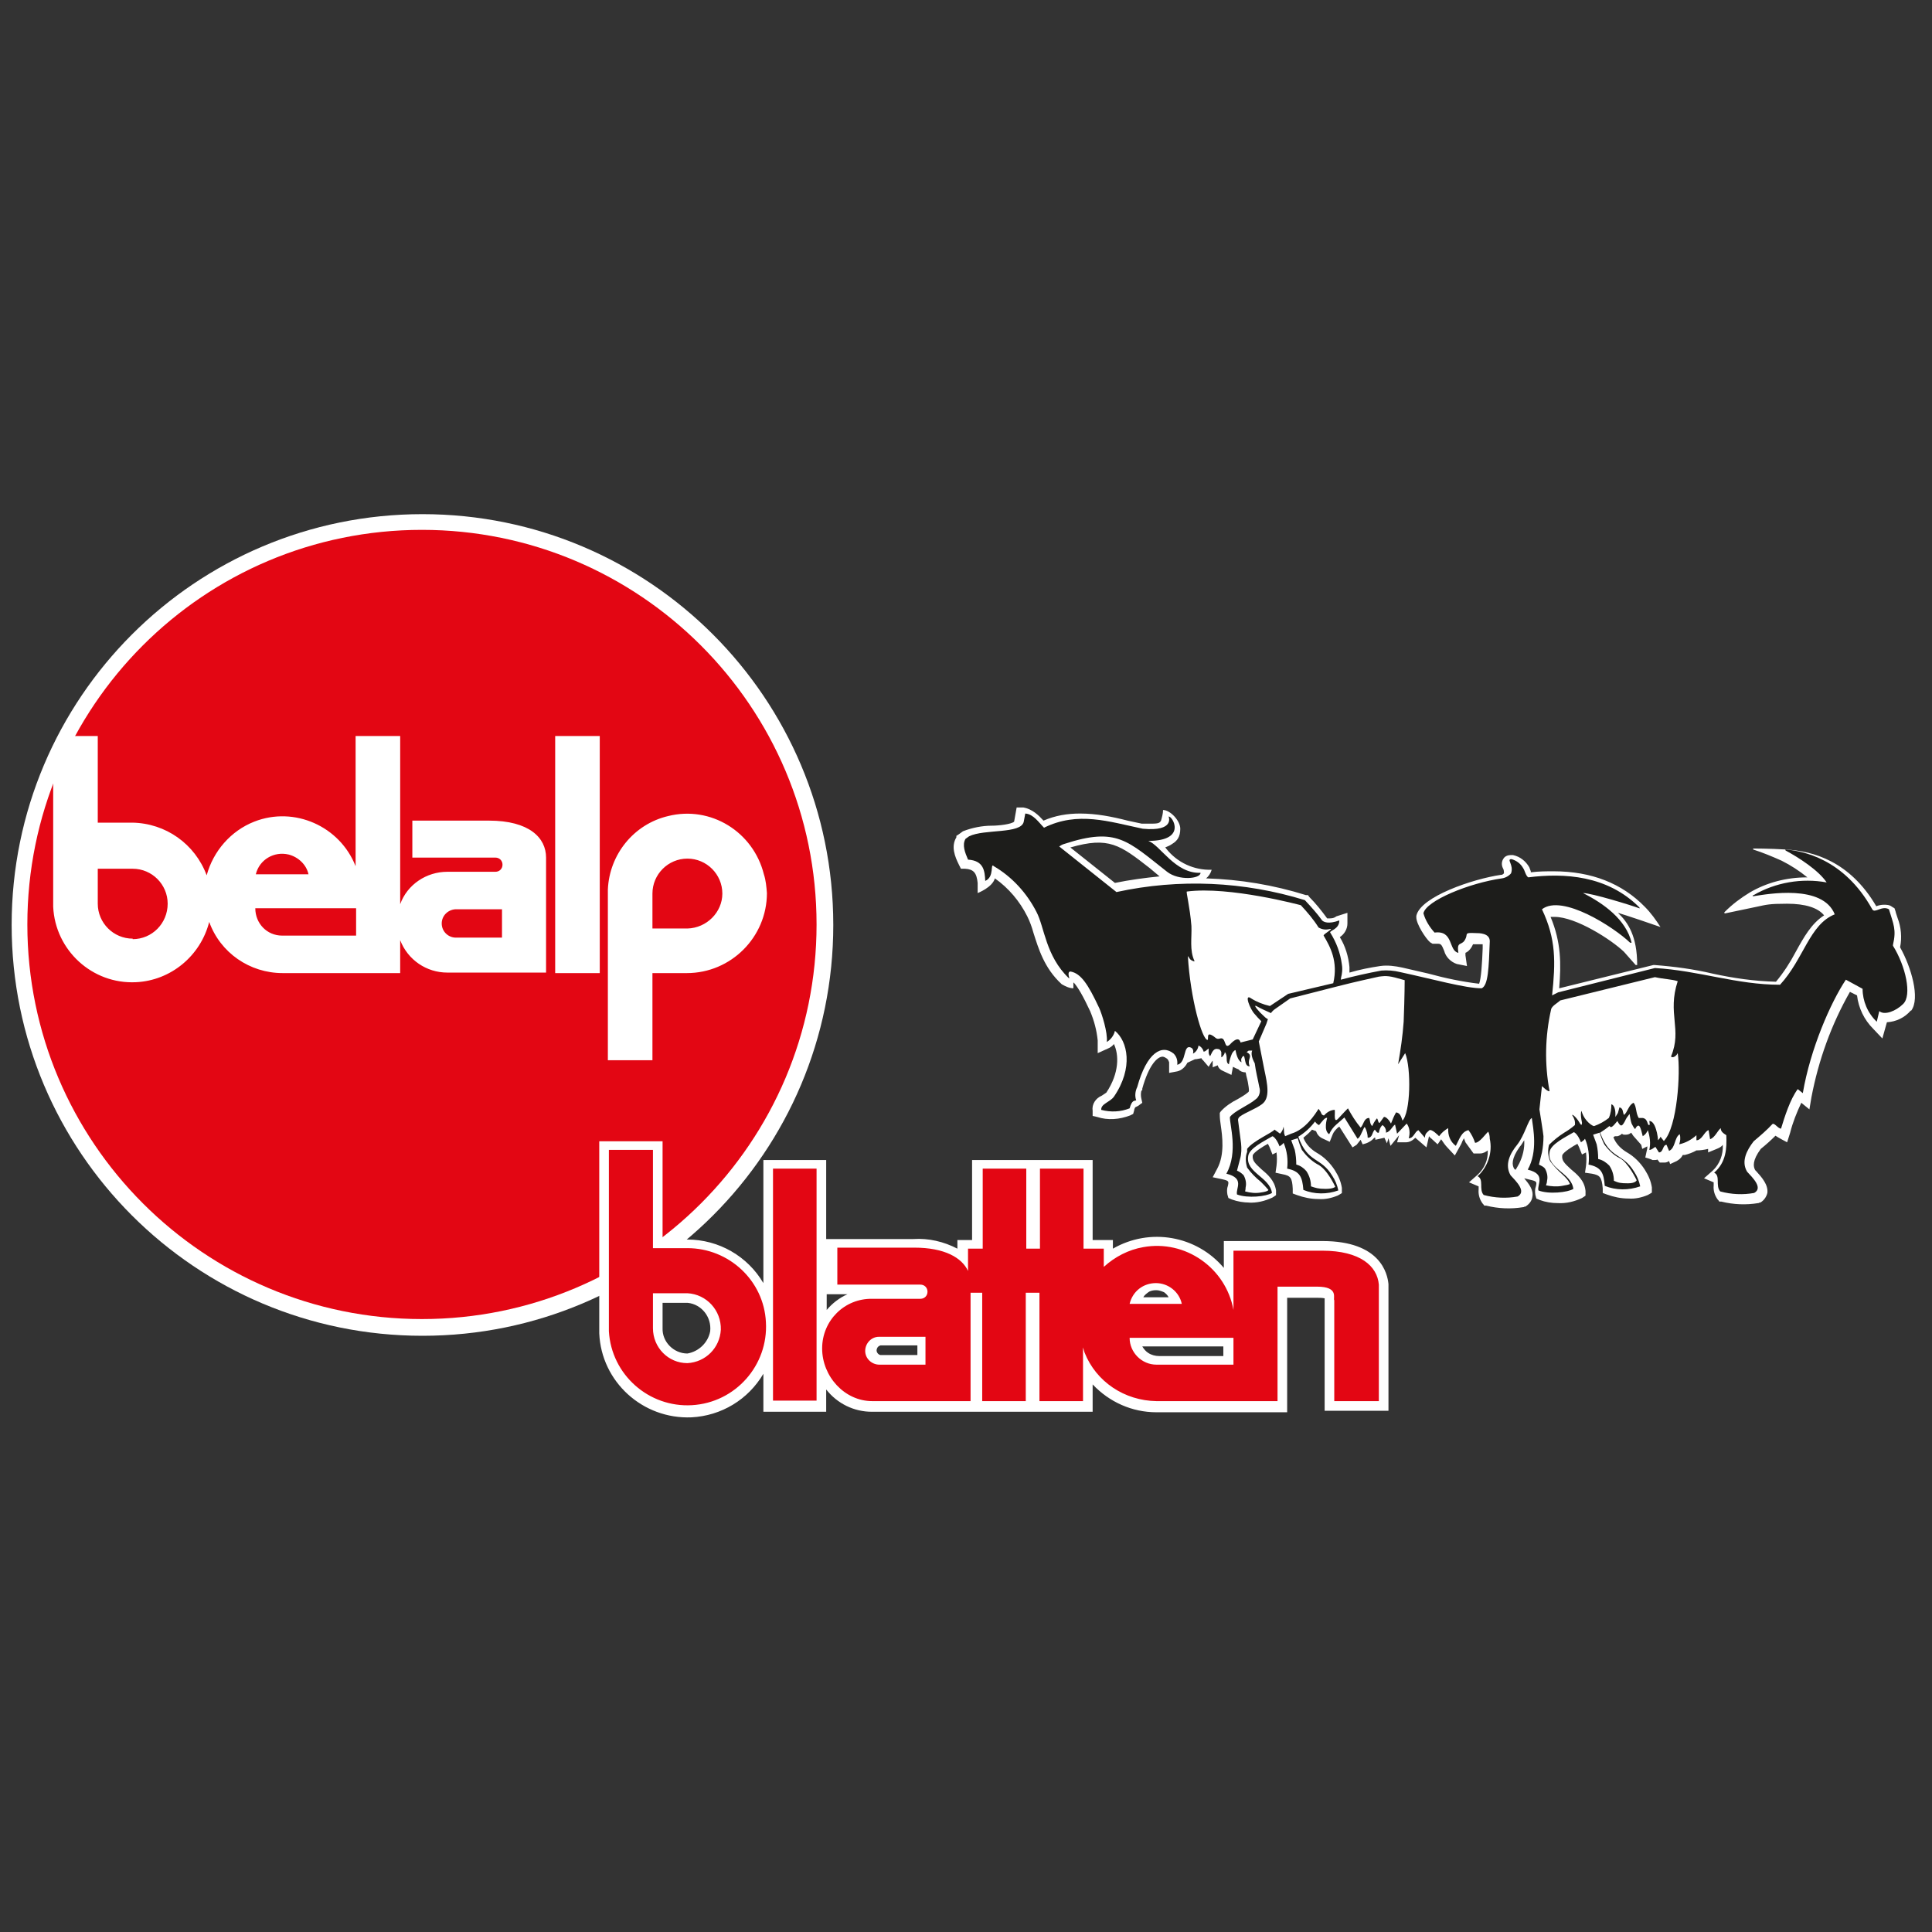 <svg xmlns="http://www.w3.org/2000/svg" width="381.4" height="381.4" version="1.1"><rect width="100%" height="100%" fill="#333333" stroke="none"/><svg xmlns="http://www.w3.org/2000/svg" viewBox="0 0 381.4 381.4"><path fill="#fff" d="M164.5 182.6c0 44.8-36.3 81.1-81.1 81.1S2.3 227.4 2.3 182.6s36.3-81.1 81.1-81.1 81.1 36.3 81.1 81.1"/><path fill="#e30613" d="M161.2 182.5c0 43-34.9 77.9-77.9 77.9S5.4 225.5 5.4 182.5s34.8-77.9 77.9-77.9c43 0 77.9 34.9 77.9 77.9"/><path fill="#fff" d="M274.1 278.5v-25c-.2-2.1-1.6-8.5-13-8.5h-19.5v5.3c-5.4-6.4-14.6-8-21.9-3.8v-1.7h-4V229h-23.8v15.8H189v1.7c-2.7-1.4-5.7-2.1-8.7-1.9h-17.2V229h-12.4v24.3c-3.1-5.3-8.8-8.6-15-8.6h-4.9v-19.4h-12.5v37.9c.4 9.6 8.6 17 18.2 16.6 5.9-.3 11.2-3.5 14.2-8.6v7.5h12.4v-4.4c2.2 2.8 5.5 4.4 9 4.4h43.6v-5.4c3.3 3.5 7.8 5.5 12.6 5.5h25.8v-22.6h5.9c.5 0 1 0 1.5.1v22.2zm-138.4-11.3c-2.7 0-5-2.3-4.9-5v-5h5c2.7.3 4.7 2.8 4.4 5.6-.4 2.2-2.2 4-4.5 4.4m27.5-8.6v-3.1h4.1c-1.6.7-3 1.8-4.1 3.1m17.9 8.9h-7.3c-.5-.1-.9-.7-.7-1.2.1-.4.4-.6.7-.7h7.3zm45.6-12.4c.4-.3 1-.4 1.5-.4h.1c.5 0 1 .2 1.5.4.4.3.7.6.9 1h-5c.2-.4.6-.7 1-1m14.8 12.6h-12.7c-.7 0-1.5-.2-2.1-.6-.5-.3-.9-.8-1.2-1.3h16zm5.2-30.3c-1.2 0-2.4-.2-3.5-.6l-.7-.3-.2-.7c-.1-.6-.1-1.2.1-1.7.2-.9.2-1-1.1-1.3l-1.9-.4.9-1.7c1.5-2.8 1-6.4.7-8.5-.1-.7-.2-1.4-.2-2.1v-.4l.2-.3c.9-1 2.1-1.8 3.3-2.4.7-.4 1.4-.8 2-1.3.3-.2.3-.3.2-1.1-.1-.7-.2-1.3-.4-2-.1-.3-.1-.6-.2-.9-.5 0-1.1-.2-1.4-.6l-.5-.2-.6-.3-.3 1.6-1.7-.8c-.5-.2-.9-.6-1-1.1l-1 .4v-1.3c-.1 0-.8 1.2-.8 1.2l-1.2-1.4c-.1 0-.2-.2-.2-.3l-1.1.2h-.2l-1.5.7c-.4.8-1.1 1.5-2 1.7l-1.6.3v-2.1c-.1-.3-.2-.5-.4-.7-.3-.2-.6-.4-.9-.4-1 0-2.7 1.6-4 6.3v.3c-.1 0-.2.2-.2.2-.1.5-.1.9 0 1.4l.2.9-.8.6-.6.3c-.1.2-.2.4-.2.6l-.2.7-.6.3c-2.1.8-4.4 1-6.5.3l-.9-.2v-1c-.2-1.3.6-2.5 1.8-3l.9-.6c2.6-3.9 2.5-7.5 1.5-9.6-.3.4-.7.7-1.2.9l-2 .9v-2.5c-.2-2-.7-3.9-1.5-5.8-1.4-3-2.4-4.7-3.2-5.6h-.1v1.1c-.8 0-1.6-.4-2.3-.8-3.5-3.2-4.6-7.1-5.6-10.2-.3-1.1-.7-2.2-1.2-3.2-1.5-3-3.7-5.6-6.4-7.5-.5 1.8-3.4 2.9-3.4 2.9v-2c-.2-2-.8-2.7-2.5-2.8h-.8l-.4-.8c-.8-1.6-1.6-3.6-.5-5.4v-.3c.1 0 1.3-.9 1.3-.9 1.8-.7 3.8-1.1 5.7-1.1 1.4 0 3.9-.3 4.4-.8l.5-2.8h1.3c1.8.3 3.1 1.6 4 2.6 2.3-1 4.7-1.4 7.2-1.4 3.2 0 6.3.6 9.4 1.4.9.2 1.9.4 2.8.6h1.3c1.7 0 2.2 0 2.5-.6.2-.7.4-1.4.4-2.1 1.4 0 3.4 2.1 3.4 3.7s-.6 2.4-1.6 3c-.4.3-.9.5-1.4.7 0 0 .1 0 .2.2 2.2 2.8 5.5 4.3 9 4.2-.2.7-.6 1.3-1.1 1.7 6.7.2 13.3 1.3 19.7 3.3h.4l.3.4c1.3 1.3 2.4 2.7 3.5 4.2h.3c.5 0 1 0 1.5-.4l2.2-.7v2.1c0 1.1-.6 2.1-1.5 2.7 1.1 1.8 1.7 3.8 1.9 5.9v1.1c2-.6 4.1-1 6.1-1.3 1.4-.2 2.9 0 4.3.3 1.7.4 3.5.8 5.2 1.2 3.3.9 6.6 1.6 10 2 .4-1 .6-4.2.7-7v-.8h-1.9c-.3.7-.8 1.4-1.5 1.7v.5l.3 2.1-2-.4c-1.2-.4-2.2-1.4-2.5-2.6-.5-1.2-.6-1.4-1.3-1.4h-1l-.5-.3c-.9-.8-2.7-3.6-2.7-4.9v-.3c.8-3.8 11.2-7.3 16.7-8.1h.1c.2 0 .4-.2.5-.3 0-.3 0-.7-.2-1-.3-.6-.3-1.3.1-1.9.3-.5.9-.7 1.4-.7h.5c1.4.3 2.5 1.2 3.2 2.4.1.3.2.5.3.8v.2c1.6-.2 3.1-.2 4.5-.2 7.5 0 13.5 2.4 18 7 1.2 1.2 2.2 2.6 3.1 4-1.1-.4-7-2.4-8.4-2.8 2 1.9 3.8 4.6 3.8 10.3h-.3l-2.3-2.6c-2.5-2.4-9.5-6.9-13.7-6.9h-.8c2.1 5 2.1 9.3 1.7 14.1l18.6-4.6h.2c3.9.3 7.7.8 11.5 1.7 4.1.9 8.3 1.5 12.5 1.6 1.5-1.8 2.8-3.8 3.9-5.9 1.6-2.9 3.1-5.6 5.6-7.2-1.2-1.5-3.7-2.3-7.3-2.3s-4.1.2-6 .6l-6.2 1.3s-.4 0-.1-.3c1.5-1.5 3.1-2.7 4.9-3.8 3.4-2 7.3-3 11.3-3h.1c-1.6-1.3-3.3-2.4-5.1-3.3-1.8-.8-3.7-1.6-5.6-2.2v-.2s3.3 0 6.5.2c5.3.3 12.6 2.3 17.8 11.2.5-.2 1-.3 1.5-.3s1.1 0 1.6.4l.5.3.2.6c.1.5.3.9.4 1.3.7 1.8.9 3.9.5 5.8 2.2 3.9 4 10.1 2.2 12.5h-.1c-1.2 1.4-2.9 2.2-4.7 2.3l-.9 3.2-1.8-1.9c-1.8-1.8-2.9-4.1-3.2-6.6l-1.4-.7c-3.7 6.5-6.2 13.5-7.6 20.8l-.4 2.4-1.6-1.3c-.9 1.9-1.7 3.9-2.2 5.9l-.6 1.9s-1.9-1-2.3-1.3c-.9.9-1.9 1.8-2.9 2.6-1.7 2.3-1.5 3.5-1.1 4.2l.2.2c1.1 1.2 2.4 2.7 2.2 4.3-.2.8-.7 1.5-1.4 1.9h-.2c0 .1-.2.1-.2.1-2.4.4-4.9.3-7.3-.3h-.4c0-.1-.3-.4-.3-.4-.6-.8-.9-1.8-.8-2.8v-.6l-1.9-.8 1.7-1.5c1.4-1.3 2.1-3.2 2-5.1-.3.4-.7.6-1.2.8l-1.7.7v-.7c-.8.2-1.6.3-2.3.3-.7.4-1.5.7-2.3.9h-.4c-.3.6-.7.9-1.2 1.2l-1.3.6-.2-.6c-.3.2-.6.3-.9.3h-.9c0 .1-.5-.6-.5-.6-.2.1-.5.1-.7.1h-.3c0-.1-1.4-.5-1.4-.5l.3-1.4c.1-.3.1-.5.1-.8l-1 .5-.2-.8-1.5-1.7c-.2-.2-.3-.5-.5-.7-.3.3-.7.4-1.1.4s-.5 0-.7-.2c-.2.2-.5.4-.9.5h-.5l-.3.2c.5 1.3 1.5 2.3 2.7 3 1.4.8 2.6 2 3.5 3.4.7 1.1 1.2 2.2 1.4 3.5v1c.1 0-.8.5-.8.5-1.2.5-2.5.8-3.8.7-1.5 0-2.9-.3-4.3-.8l-.8-.3v-.9c-.2-2.3-.6-2.6-2.1-2.9l-1.4-.2.2-1.4c.1-.9.1-1.7 0-2.6l-.8.4-.6-1.5-.3-.6c-.8.4-2.9 1.7-3 2.3-.1 1 .4 1.5 1.7 2.7 1.2 1 2.7 2.2 2.9 4.3v.9c.1 0-.7.5-.7.5-1.5.7-3.1 1.1-4.8 1-1.2 0-2.4-.2-3.5-.6l-.7-.3-.2-.7c-.1-.6-.1-1.2.1-1.7.2-.9.2-1-1.1-1.3l-1.2-.3c.9 1.1 1.9 2.3 1.6 3.7-.1.8-.7 1.5-1.4 1.9h-.2c0 .1-.2.1-.2.1-2.4.4-4.9.3-7.3-.3h-.4c0-.1-.3-.4-.3-.4-.6-.8-.9-1.8-.8-2.8v-.6l-1.9-.8 1.7-1.5c1.3-1.2 2.1-2.9 2-4.8-.4.3-.9.6-1.5.6h-1.3l-1.6-2.2c-.1-.3-.2-.5-.3-.8-.1.2-.3.5-.4.8s-.3.6-.4.8l-1 1.8-1.4-1.5c-.5-.5-.9-1.1-1.3-1.7l-.7 1-1.3-1.2c-.1 0-.3-.3-.4-.4l-.5 2.2-2.2-1.9c-.5.5-1.1.9-1.9.9h-1.7l.4-1.4-1.7 2.1-.4-1.5-.3 1-.5-1.1-1.8.4v-.4h-.2c-.6.7-1.4 1.1-2.3 1.3l-.4-.9-.8 1-.8.5-2.6-4.1-.3.2c-.4.4-.8.8-1 1.3l-.6 1.5-1.5-.7c-.6-.3-1-.8-1.2-1.4l-.8-.3c-.5.6-1.1 1.1-1.7 1.6.5 1.3 1.5 2.3 2.7 3 1.4.8 2.6 2 3.5 3.4.7 1.1 1.2 2.2 1.4 3.5v1c.1 0-.8.5-.8.5-1.2.5-2.5.8-3.8.7-1.5 0-2.9-.3-4.3-.8l-.8-.3v-.9c-.1-2.3-.5-2.6-2-2.9l-1.4-.3.2-1.4c.1-.9.1-1.7 0-2.6l-.8.4-.6-1.5-.3-.6c-.8.4-2.9 1.7-3 2.3-.1 1 .4 1.5 1.7 2.7 1.2 1 2.6 2.2 2.9 4.2v.9c.1 0-.7.5-.7.5-1.5.7-3.1 1.1-4.8 1zm52.2-6.7.2.2h.1c0 .1.7-1.2.7-1.2.7-1.4 1.1-3 1-4.6-.3.4-.5.9-.9 1.3-1.7 2.4-1.5 3.6-1.1 4.3m-87.6-63.4 8.8 7c2.9-.6 5.9-1 8.9-1.3h-.1l-1.9-1.6c-5.9-4.6-8.1-6.3-15.7-4.1M96.5 162H81.4v7.3h16.4c.8 0 1.4.6 1.4 1.4s-.6 1.4-1.4 1.4h-9.5c-4.1 0-7.9 2.5-9.3 6.4v-33.2h-8.8V171c-3.1-7.9-12.1-11.9-20-8.8-4.6 1.8-8.1 5.8-9.4 10.6-2.3-6.2-8.1-10.3-14.7-10.4h-6.8v-17.1h-5.2l-3.6 7.8V179c.4 8.6 7.7 15.3 16.3 14.9 6.9-.3 12.8-5.2 14.5-11.9 2.2 6.1 8 10.1 14.5 10.1H79v-6.5c1.5 3.9 5.2 6.4 9.3 6.4h19.5v-22.7c0-3.9-3.3-7.3-11.3-7.3m-70.3 23.3c-3.8 0-6.9-3.1-6.9-6.9v-6.9h6.9c3.8 0 6.9 3.1 6.9 6.9 0 3.9-3.1 7-6.9 7zM57 168.7c1.9.5 3.5 2 3.9 3.9H50.5c.7-2.9 3.6-4.6 6.5-3.9m13.2 16H55.7c-3 0-5.3-2.4-5.3-5.4h19.9v5.4zm28.9.4H90c-1.5 0-2.8-1.2-2.8-2.8 0-1.5 1.2-2.7 2.7-2.8h9.2zm10.5-39.8h8.8v46.8h-8.8zm41.2 27.3c-2.1-8.4-10.5-13.6-18.9-11.5-6.8 1.6-11.6 7.6-11.9 14.5v33.7h8.8v-17.2h6.8c8.7 0 15.8-7.1 15.8-15.8-.1-1.2-.2-2.5-.6-3.7m-15.1 10.7h-6.9v-6.9c0-3.8 3.1-6.9 6.9-6.9s6.9 3.1 6.9 6.9c0 3.7-3.1 6.8-6.9 6.9"/><path fill="#e30613" d="M152.6 230.7h8.6v45.8h-8.6zm-16.9 15.7h-6.8V227h-8.7v35.8c.5 8.6 7.9 15.1 16.4 14.6 8.6-.5 15.1-7.9 14.6-16.4-.4-8.2-7.3-14.6-15.5-14.6m0 22.7c-3.8 0-6.8-3.1-6.8-6.9v-6.9h6.8c3.8.2 6.7 3.4 6.6 7.2-.2 3.6-3 6.4-6.6 6.6m136.5 7.5v-23c-.3-3.6-3.6-6.7-11.2-6.7h-17.5v11.7c-1.5-8.3-9.5-13.9-17.8-12.4-2.9.5-5.6 1.9-7.8 3.9v-3.6h-4v-15.8h-8.6v15.8h-2.7v-15.8H194v15.8h-2.9v4.4c-1.2-2.6-4.6-4.6-10.6-4.6h-15.2v7.3h16.4c.8 0 1.4.6 1.4 1.4s-.6 1.4-1.4 1.4h-9.5c-5.5-.1-9.9 4.3-9.9 9.8s4.4 10.4 9.9 10.4h19.4v-21.4h2.3v21.4h8.6v-21.4h2.7v21.4h8.6V266l.3 1c2.3 5.8 7.9 9.5 14.2 9.6h23.9V254h7.8c4.4 0 3.1 2.3 3.4 2.7v19.9zm-89.5-7.2h-9.1c-1.5 0-2.8-1.2-2.8-2.7s1.2-2.8 2.7-2.8h9.2zm45.5-16.1c2.4 0 4.6 1.7 5.1 4.1H223c.6-2.5 2.7-4.1 5.2-4.1m15.3 16.1h-15.2c-2.9 0-5.3-2.4-5.3-5.3h20.5z"/><path fill="#1d1d1b" d="M373.7 186.5c.7-3 .1-4-.8-7-1.4-.8-2.8.9-3.3 0-5.6-10.1-13.9-11.5-17-11.8-.2 0-.2 0-.1.2 2.6 1.4 6.5 3.9 8.1 6.3-4.9-.9-10.1 0-14.4 2.5-.2 0-.4.3.1.2 2.6-.4 13.5-2.4 15.9 3.6-5 2-6.1 8.8-10.8 13.9-8.6 0-16-2.8-24.7-3.3l-19.1 4.8-1.2.6c.7-6.6.8-11.1-2-17 4-3.1 14.3 3.6 17.4 6.6h.3c-1.1-4.6-5.6-7.8-9.6-9.8 1.7 0 9.5 2.4 11.1 3 .2 0 .1 0 0-.2-6.3-6.3-14.8-6.8-21.9-5.9-.5-.3-.7-1.4-1-1.8-.5-.9-1.3-1.5-2.3-1.8-1.1 0 .5 1.1-.1 2.8-.4.5-1.1.9-1.8 1-6.4.9-15 4.4-15.5 6.9.4 1.4 1.2 2.7 2.2 3.8 3.8-.5 2.7 3.6 4.7 4-.4-2.6.8-1.1 1.5-3 .3-.8-.3-1 1.9-.9.7 0 2.8 0 2.8 1.6-.2 5.3-.3 8.7-1.6 9.3-3.2 0-9.6-1.8-16.1-3.2-1.2-.3-2.5-.4-3.7-.3-2.7.5-5.4 1.1-8 1.8 0-.4.2-1 .2-1.2.1-.6.1-1.2 0-1.8-.3-2.3-1.1-4.4-2.3-6.3-.2-.4 1.8-.6 1.8-2.4-2.2.8-3.1.3-3.4 0-1-1.4-2.2-2.7-3.4-4-12-3.7-24.8-4.3-37.2-1.6l-11.3-9c.3-.2.6-.4 1-.5 10.4-3.4 12.5-.6 20.3 5.5 2.3 1.8 6.6 1.4 6.6.2-5 .2-7.9-5.4-10.3-6.3 7.8 0 4.7-5 4-4.8 0 0 1.3 3-5.1 2.4-6.7-1.4-12.8-3.5-19.5-.2-1-1-2.1-2.7-3.7-2.8l-.3 1.6c-.5 2.5-7.8 1.4-10.8 2.9l-.7.5c-.7 1.2-.1 2.7.5 4.1 3.1.2 3.3 2.2 3.4 4.2 1.9-.8.9-3.7 1.7-2.9 3.6 2.1 6.5 5.3 8.4 9 1.6 3 1.8 8.7 6.4 13.1h.1c-.2-.6-.3-1.4.3-1.3 2 .4 3.4 2.5 5.6 7.2.5 1.1 1.7 4.8 1.5 6.7.8-.5 1.4-1.3 1.6-2.2 2.5 2 3.7 7.3-.2 13-.8 1.1-2.6 1.4-2.5 2.6 1.9.5 3.8.4 5.6-.3.5-1.8 1-1.4 1.3-1.6-.3-.8-.2-1.8.2-2.6 1.9-6.9 4.9-8.5 7.2-6.6.6.6.8 1.4.7 2.2 1.9-.4 1.1-4.1 2.7-3.4.7.3.4 1.2.4 1.2.6-.3 1-.9 1.1-1.6.5.2.9.7 1 1.2.3 0 .5-.2.7-.4.1 0 .2-.2.3-.2v.7c0 .3.1.6.3.8.5-1.1.8-1.6 1.6-1.4.3 0 .5.3.6.6v1c.2 0 .4-.3.5-.5.1 0 .2-.5.2-.5.7.8 0 2 .8 2.4.1-.7.3-1.4.6-2.1.4-.7.7-.7.7-.7.1.5.4 2.1 1.2 2.4-.1-.3-.1-.6 0-.8.3-.6.5-.4.5-.4.3 1 .2 2 1.1 2-.5-1.2.3-1.7 0-2.3-.1-.2-.4-.4-.6-.5l.4-.3h.7c-.3.6 0 1.6.5 2.5.2 1.6.6 3.1.9 4.7.3.9 0 1.9-.7 2.4-1.4 1.2-4.2 2.3-5.1 3.5-.1 1.4 1.7 6.9-.7 11.2 3.7.9 1.8 2.9 2.1 4.1 2.1.8 5.8.4 6.9-.3-.4-3.1-5.2-4-4.7-7.2.1-1.6 3.3-3.1 4.8-4 0 0 .7.2 1.4 2 .3-.2.6-.4.8-.7.7 1.6.9 3.4.7 5.1 2.5.5 3 1.6 3.2 4.2 2.2.9 4.7.9 6.9.1-.2-1-.6-2-1.2-2.9-2.3-3.8-4.8-2.4-6.7-7.7 1.3-.8 2.4-1.8 3.3-3 .2.3.5.6.8.7.6-.7 1.2-1.6 1.6-1.4 0 0-.8 2.5.4 3.2.3-.7.8-1.4 1.4-1.9.7-.6 1.6-1.4 1.6-1.4l2.6 4.2c.5-.3.7-1 1.1-1.8.2-.4.2-.6.4-.4.3.6.5 1.3.5 2 1 0 .8-1 1.4-1.6.3.3.4.7.8.6.1-.6.3-1.1.7-1.5.5.3.8.9.7 1.5.9-.2 1.2-1.2 1.8-1.6l.4 1.8 1.9-2c.6.8.7 1.9.4 2.9 1 0 1.1-1.2 1.9-1.6l1.3 1.5c0-.9.5-1.1.9-1.5.5-.2 1.6.9 1.9 1.2.5-.7 1.1-1.2 1.8-1.6-.1 1.4.4 2.7 1.5 3.5.7-1.3 1.1-2.8 2.5-3.1.6.8 1 1.6 1.3 2.5.9 0 2.1-1.8 2.6-2.2.2.4.3.9.3 1.4.6 2.7-.4 5.6-2.4 7.4 1.3.6.2 2.6 1.2 3.7 2.2.6 4.5.7 6.7.3 1.8-1-.3-3-1.4-4.2-1.2-2.1-.1-4.3 1.3-6 1.5-1.9 2.2-5 2.9-5.3.3 2.2 1.2 6.6-.8 10.2 3.7.9 1.8 2.9 2.1 4.1 2 .8 5.8.4 6.9-.3-.4-3.2-5.2-4-4.7-7.2.1-1.6 3.3-3.1 4.8-4 0 0 .7.2 1.4 2 .3-.2.6-.4.8-.7.7 1.6.9 3.4.7 5.1 2.5.5 3 1.6 3.2 4.2 2.2.9 4.7.9 7 .1-.2-1-.6-2-1.2-2.9-2.3-3.8-4.8-2.4-6.7-7.7.6-.4 1.2-.8 1.8-1.3.1 0 .2.2.3.2.4 0 1-.9 1.3-1.2.7 1.4 1 .9 1.5 0 .2-.5.5-.9.9-1.4.1.6.2 1.3.4 1.9.2.4.4.8.7 1.1.1-.2.2-.4.3-.5.6-.6.8.3 1.2 1.9.5-.3.8-.7 1-1.2.4 1.2.6 2.6.3 3.9.5 0 .8-.4 1.2-.6l.7 1.1c.9 0 .7-1.5 1.5-1.5l.5 1.2c1.3-.6 1-2.6 2.1-3.3.2.7.1 1.4-.1 2 1.3-.3 2.4-.9 3.4-1.8v1c1.1 0 1.6-1.8 2.4-2l.3 1.8c1-.4 1.4-1.6 2.1-2.2 0 .7.5 1 1.1 1.4.1 2.6 0 5.3-2.4 7.4 1.3.6.2 2.6 1.2 3.7 2.2.6 4.5.7 6.7.3 1.8-1-.3-3-1.4-4.2-1.2-2-.1-4.2 1.3-6 1.3-1.1 2.6-2.2 3.7-3.4.4-.3 1.1.9 1.7.9.7-2.3 1.8-5.8 3.3-7.8l1 .8c1.5-8.8 5.5-17.9 8.5-22.4l3.3 1.8c0 2.4 1 4.8 2.8 6.5l.5-2.1c1 .9 3.3 0 4.7-1.4 1.8-1.7.5-7.5-2-11.5zm-126.4 18.7-2.4.6c-.4-1.6-2.1.4-2.1.4-1.2 1.1-.7-1.5-1.9-1.2-.9.3-.9-.3-1.8-.7s-.5.7-.7 1c-1.1 0-3.4-8.2-3.9-16.5 0-.2.3.5.6.7s.8.4.7.2c-1-2.1-.5-4.6-.6-6.9-.3-3.8-1.1-6.8-.9-6.8 8.4-1.1 22.5 2.7 22.5 2.7 1.3 1.4 2.5 2.8 3.5 4.4.7.4 1.4.5 2.2.3 1-.2-1.3 1-1.2 1.3 1.3 2.2 2.9 5.1 1.9 9.4l-8.9 2.1-3.6 2.4c-1.3-.3-2.6-.8-3.7-1.5-1.5-1.1-.2 2.2.7 3.1.4.5.8.9 1.3 1.4zM257 227c.8 1.1 1.8 2.1 3 2.8 2 .9 3.6 4.5 3.6 4.5s-.4.4-1.9.4-2-.2-2.9-.5c0-1.1-.3-2.1-.9-3-.5-.6-1.2-1.1-2-1.3 0-1-.1-2-.3-2.9-.2-.6-.5-1.3-.7-1.9l1.3-.4c.2.8.5 1.6.8 2.3m19.9-5.7c-.3-.9-.5-1.6-1.3-1.7-.4.7-.7 1.4-1 2.2-.3-.6-1-1.4-1.4-1.3-.3.4-.5.7-.8 1.1s-.4-.9-.6-.8c-.4.5-.7 1-.9 1.5-.5-.4-.4-1.1-.6-1.6-1.1 0-1.1 1.4-1.7 1.9-1-1.2-1.8-2.5-2.5-3.8 0 0-1.1 1.1-1.9 2-1 1.1-.6-1-.7-1.7-.8 0-1.6.5-2.1 1.1-.3 0-.5-.2-.6-.5s-.3-.5-.5-.8c-.7 1.1-2.6 4.1-5.4 4.9l-1.2.5c-.1-.2-.2-.5-.2-.7 0-.3-.1-1.2-.1-1.2-.1.5-.3 1-.7 1.4l-1.1-.8c-.4.6-4.2 2.2-5.4 3.8v.6c-.4 1-.3 2.1 0 3.1.8 1.1 1.7 2 2.7 2.8.5.5 1 1 1.5 1.6 0 0 0 .3-1.4.5-1.1.2-2.1.1-3.2-.2 0 0 .1-.4.1-.8.2-.8 0-1.7-.4-2.4-.4-.4-.8-.7-1.3-.9 0 0 .3-1.1.6-2.3.3-1 .3-2.1.2-3.1l-.6-4.6c0-.2.1-.5.4-.7 1.1-.8 3.1-1.5 4.3-2.4 1.7-1.2 1.1-4 .5-6.8l-1.1-5.6 1.5-3.5.3-.9c-.4-.2-.7-.5-1-.8-.5-.4-2.3-2.4-1.1-1.7.7.4 1.8.9 2.7 1.3.2-.3.5-.6.8-.8l3-2.1 9.4-2.4c3.5-.9 6.8-1.6 8.1-1.9 1.6-.2 2-.2 5.1.7 0 0 0 3-.2 8.2-.2 2.8-.6 5.6-1.1 8.4l1.4-2.2c1.2 2.9 1.1 11.8-.6 13.4zm39.8 4.6c.8 1.1 1.8 2.1 3 2.7 1.7.8 3.4 4.4 3.4 4.4s-.2.6-1.7.6-1.9-.1-2.8-.5c0-1.1-.3-2.1-.9-3-.6-.6-1.3-1.1-2.2-1.3 0-1-.1-2-.3-2.9-.2-.6-.5-1.3-.7-1.9l1.3-.4c.2.7.5 1.5.9 2.3m11.8-.6-.7-.9c-.1.3-.3.5-.5.7 0-.5-.1-1-.2-1.5-.2-.8-.6-2.3-1.5-2.3 0 .2.1.7.1.7-.6.5-.2-1.1-1.4-1.3h-.8c-.6-1-.4-2.2-1-3-1 .4-1.2 1.9-1.9 2.4-.3-.5-.1-1.3-.9-1.5-.1.4-.2.7-.3 1.1-.2.3-.3.5-.5.8v-.7s0-1.6-.8-1.8c0 .9-.1 1.8-.5 2.7-.9.7-1.8 1.2-2.9 1.6-.3 0-1-.5-1.5-1.1s-.8-1.2-1-1.9c0 0-.3.5.1 2.3 0 .2 0 .9-.5 0-.7-1.2-1.6-1.8-1.4-1.4.4.6.6 1.2.5 1.9-.7.6-1.4 1.1-2.1 1.5-1.1.7-2.1 1.5-3 2.4-.3 1.1-.2 2.2.2 3.2.7 1 1.6 1.9 2.5 2.7 1.3 1.2 1.4 1.8 1.4 1.8s.3.1-1.5.4c-1.1.2-2.2.1-3.2-.1.1-.3.2-.6.2-.9.2-.8 0-1.7-.4-2.4-.3-.4-.8-.6-1.2-.8l.6-2.4c.2-1 .3-2.1.3-3.2 0-.3-.8-5.3-.8-5.3s.4-3.7.5-4.6c0 0 1.2 1.2 1.5 1-1-5.3-.9-10.8.3-16.1.1-.7 1.3-1.3 1.8-1.8l18.7-4.6c1.8.4 3.3.4 4.5.8-2.1 6.4.9 9.5-1.3 14.8-.1.3.8.4 1.3-.6.6 3.9-.1 14.6-2.7 17.3z"/></svg><style>@media (prefers-color-scheme:light){:root{filter:none}}</style></svg>